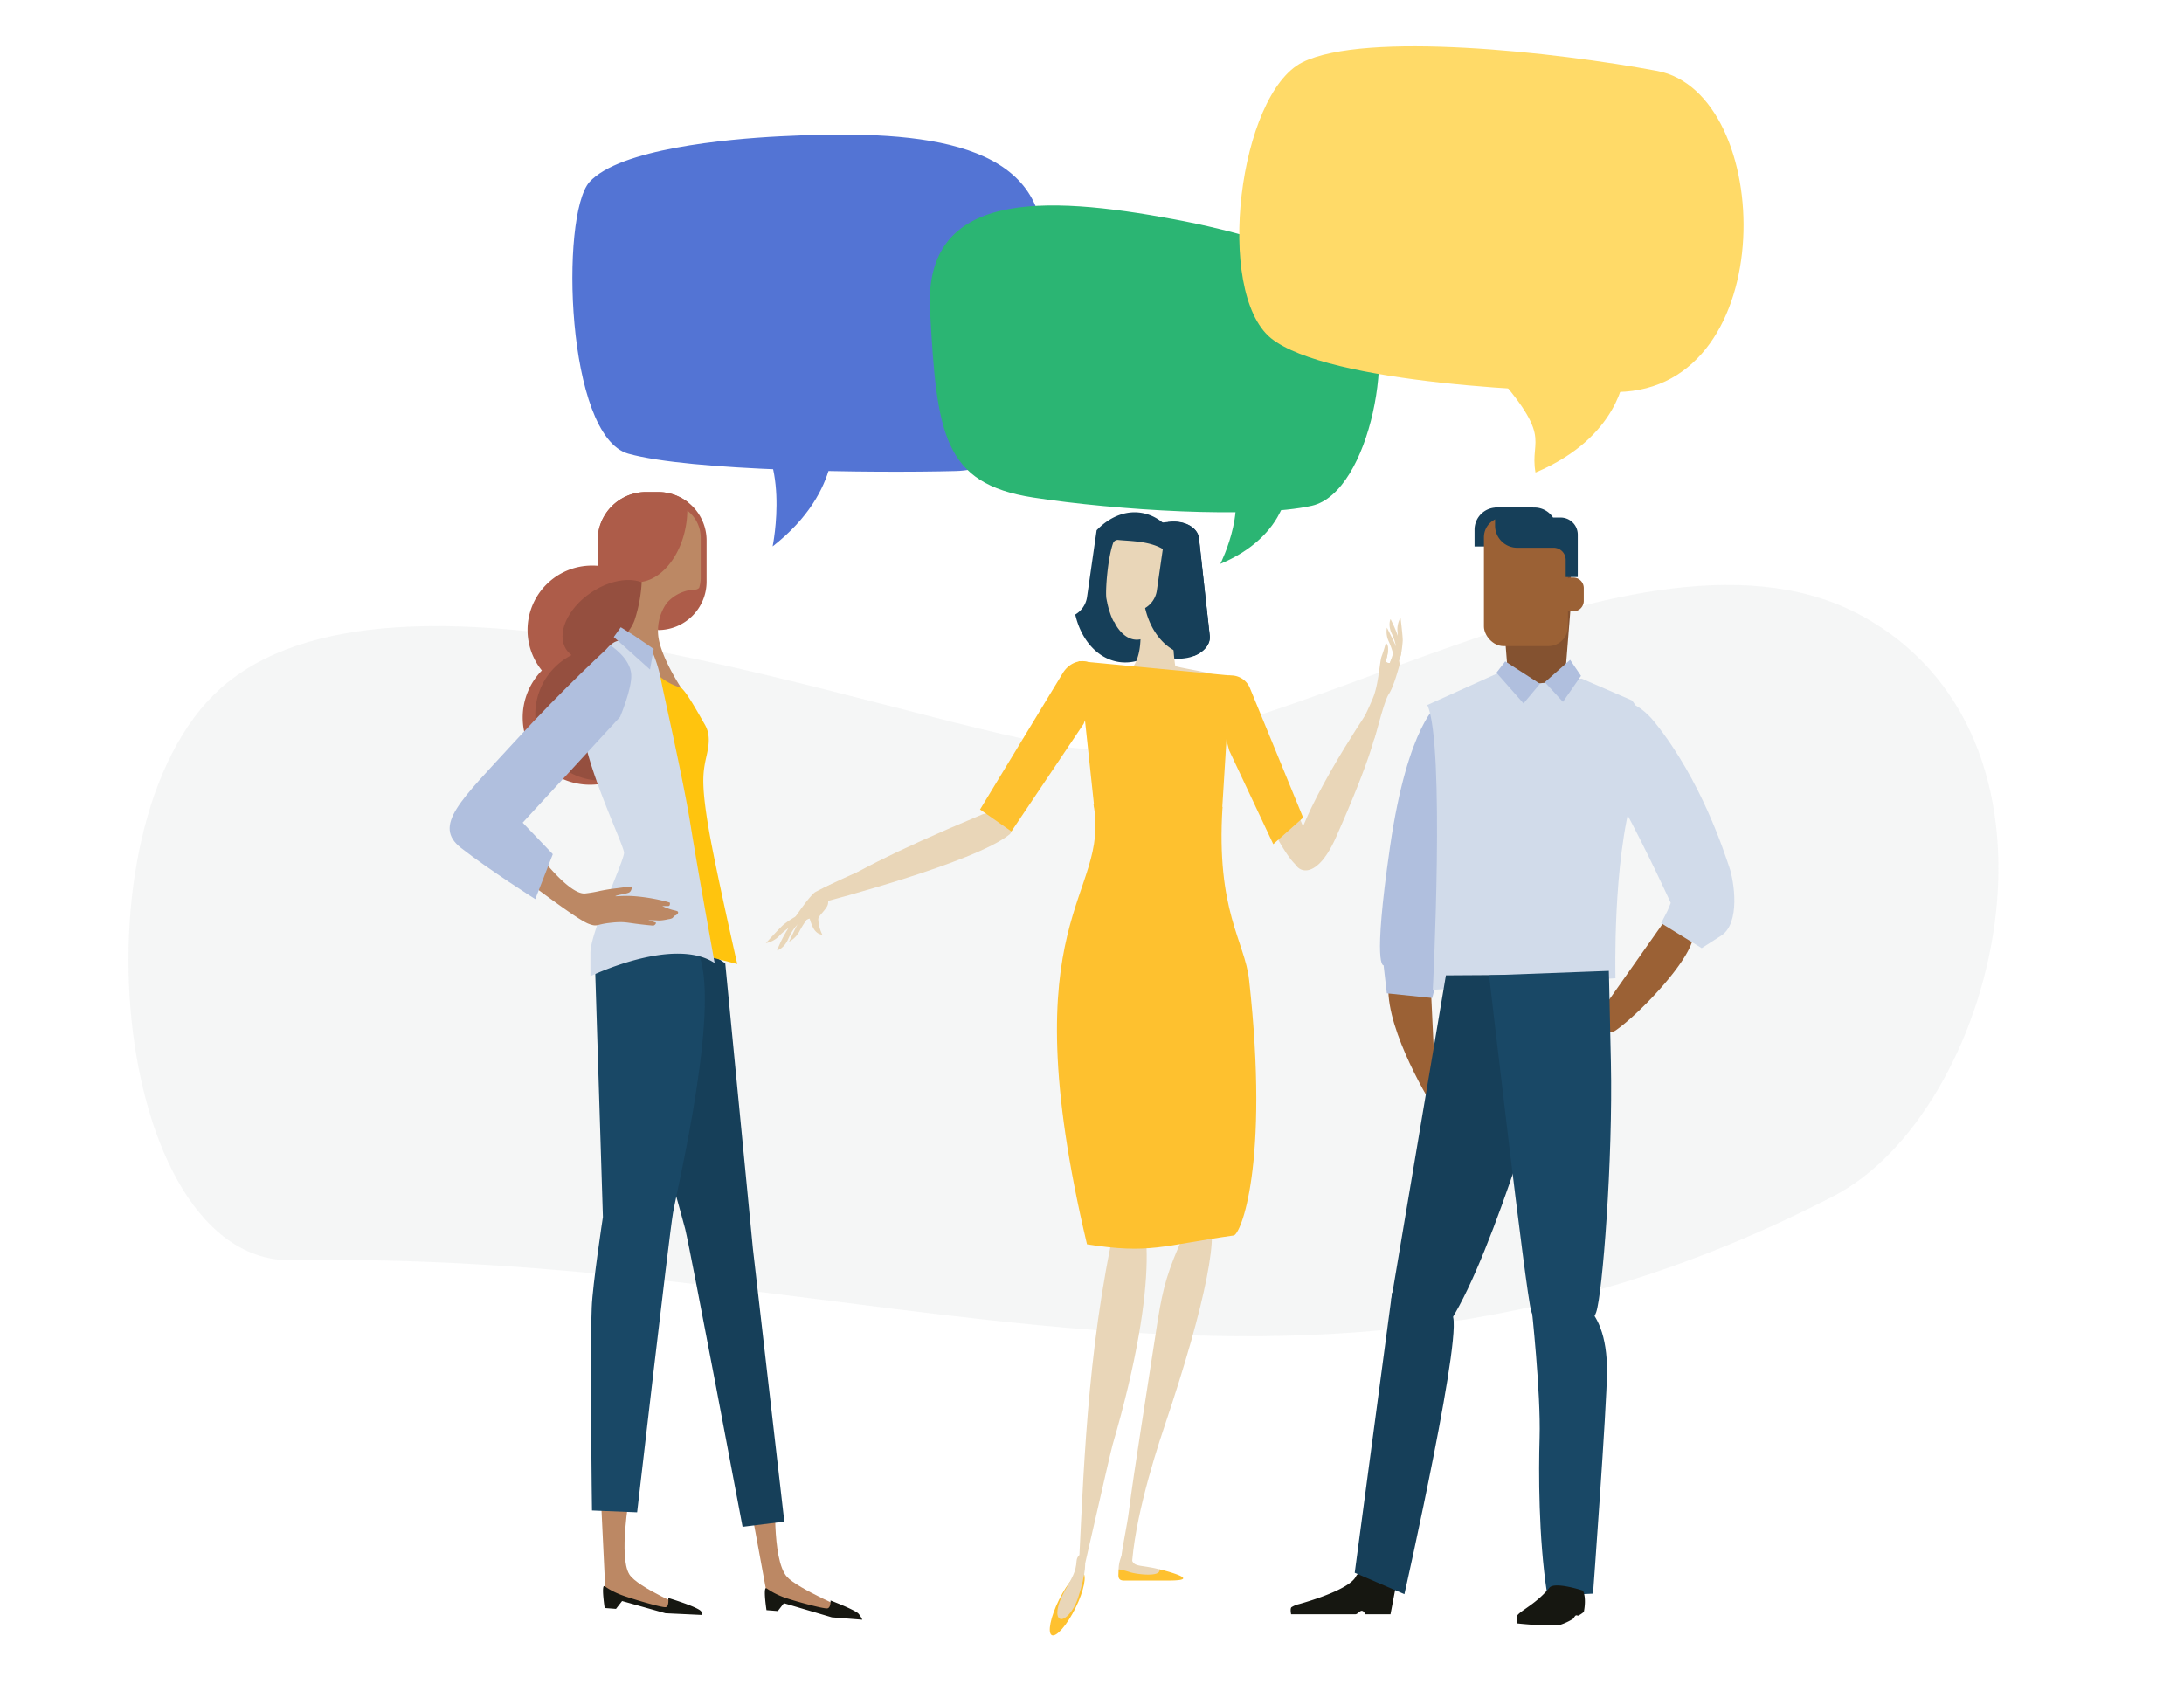 <?xml version="1.0" encoding="UTF-8"?>
<svg xmlns="http://www.w3.org/2000/svg" viewBox="0 0 680 524.4">
  <defs>
    <style>.cls-1{fill:none;}.cls-2{fill:#323e48;opacity:0.05;}.cls-3{fill:#bc8864;}.cls-4{fill:#161711;}.cls-5{fill:#163f59;}.cls-6{fill:#194866;}.cls-7{fill:#ad5c49;}.cls-8{fill:#954f3f;}.cls-9{fill:#ffc40e;}.cls-10{fill:#d1dbea;}.cls-11{fill:#b0bfde;}.cls-12{fill:#5374d4;}.cls-13{fill:#e9d6b8;}.cls-14{fill:#fec12f;}.cls-15{fill:#2bb573;}.cls-16{fill:#ffda68;}.cls-17{fill:#9b6135;}.cls-18{fill:#845230;}</style>
  </defs>
  <title>illustration-conversation</title>
  <g id="Layer_2" data-name="Layer 2">
    <g id="Layer_1-2" data-name="Layer 1">
      <g id="Layer_2-2" data-name="Layer 2">
        <rect class="cls-1" width="680" height="524.4"></rect>
        <path class="cls-2" d="M570.93,372.46c50.26-26,80-140,10-180s-190,50-250,40-203.69-65.05-260-20c-50,40-36.56,181,20,180C273,389.28,403,459.28,570.93,372.46Z"></path>
        <path class="cls-3" d="M234,470.56l4.88,26.52,16.82,4.33,8.95.28s-16.39-7-19.63-10.66c-4.89-5.49-3.53-27.24-3.53-27.24Z"></path>
        <path class="cls-4" d="M238.65,501.41l3.52.28,1.9-2.45L259,503.65l9.49.75a7.92,7.92,0,0,0-1.28-2c-1.74-1.41-8.62-4-8.62-4s.14,2.18-.94,2.45-11.4-2.58-13.84-3.53c-4.2-1.64-5.17-3-5.42-2.71C237.7,495.25,238.65,501.41,238.65,501.41Z"></path>
        <path class="cls-5" d="M225.81,300l8.61,88.85,9.78,85-13,1.61s-16.07-85.36-17.86-92.73S193.47,316.49,200,301,225.81,300,225.81,300Z"></path>
        <path class="cls-3" d="M187.18,468.19l1.35,28.21,16.82,4.34,9,.27s-15.92-6.62-18.42-10.77c-3.33-5.51,0-24.1,0-24.1Z"></path>
        <path class="cls-4" d="M188.27,500.74l3.52.27,1.9-2.44,13.5,3.8,11.46.54a2,2,0,0,0-.48-1.29c-1.7-1.49-10.11-4-10.11-4s.34,2.57-.74,2.85-11.46-2.85-13.9-3.8c-4.2-1.64-5.17-2.95-5.42-2.72C187.32,494.56,188.27,500.74,188.27,500.74Z"></path>
        <path class="cls-6" d="M185.28,301.24,187.72,379s-3.22,21.08-3.48,28.1c-.59,15.82.08,63.28.08,63.28l14.05.57s9.9-85.79,11.17-93.22,15.65-67.2,7.35-82.07S185.28,301.24,185.28,301.24Z"></path>
        <path class="cls-7" d="M204.62,223a20.94,20.94,0,1,1-20.94-20.51A20.72,20.72,0,0,1,204.62,223Z"></path>
        <path class="cls-7" d="M220,181.12a15.08,15.08,0,0,1-15.08,15.08L201.16,189A15.08,15.08,0,0,1,186.08,174V168.3a15.08,15.08,0,0,1,15.08-15.08h3.77A15.08,15.08,0,0,1,220,168.3Z"></path>
        <path class="cls-7" d="M186.08,174V168.3a15.08,15.08,0,0,1,15.08-15.08h3.77a15,15,0,0,1,9.15,3.12,34,34,0,0,1-.78,10.29c-2.53,11-9.89,19.16-18.08,21.19A15.08,15.08,0,0,1,186.08,174Z"></path>
        <path class="cls-7" d="M204.37,195.76a20.06,20.06,0,1,1-20.05-19.63A19.85,19.85,0,0,1,204.37,195.76Z"></path>
        <path class="cls-8" d="M208,222a20.67,20.67,0,1,1-20.66-20.24A20.45,20.45,0,0,1,208,222Z"></path>
        <path class="cls-8" d="M184,184.55c7.45-5.05,16.12-5.27,19.36-.5s-.18,12.75-7.64,17.8-16.12,5.27-19.36.49S176.53,189.6,184,184.55Z"></path>
        <path class="cls-3" d="M214,159a29.61,29.61,0,0,1-.36,4.25c-1.52,9.68-7.41,17-13.84,17.94a45.54,45.54,0,0,1-2.14,11.68c-1.2,3.82-5.67,7.86-5.67,7.86-1.09,6.76,21.92,16.68,21.38,15.59s-6.22-9.05-8.07-16.36a14.88,14.88,0,0,1,2.31-12.19,12.34,12.34,0,0,1,8.81-4.17,1.71,1.71,0,0,0,1.27-.56,10.58,10.58,0,0,0,.48-3.15V167.41A10.66,10.66,0,0,0,214,159Z"></path>
        <path class="cls-9" d="M218.75,297.44l10.8,2.77s-7-30.71-9-42.71-1.75-15.92-1.09-19.63,2.39-8.07,0-12.22-6.15-11-7.64-11.56a18.43,18.43,0,0,1-7-3.93C203.76,209.08,218.75,297.44,218.75,297.44Z"></path>
        <path class="cls-10" d="M222.51,299.9s-5.23-28.8-7.56-43.34-8.73-42.18-9.31-45.67a43,43,0,0,0-2.62-8.15s-5.52-4.07-10.47-3.19-9,11.92-11.05,22.68,12.8,40.73,12.8,43.34-10.47,24.73-10.47,31.13V304S209.71,291.46,222.51,299.9Z"></path>
        <polygon class="cls-11" points="193.28 195.33 197.5 197.96 203.53 202.09 202.38 208.5 191.1 198.38 193.28 195.33"></polygon>
        <path class="cls-3" d="M167.77,266.12s9.46,12.6,14.42,12.11a40.7,40.7,0,0,0,4.83-.84c3.39-.65,4-.62,6.73-1a26.43,26.43,0,0,1,3-.33s0,1.53-1,1.93-3.2.65-4,1,1.92-.22,6,.11a56.91,56.91,0,0,1,9.64,1.64c1.06.29,1.2.36,1.2.41,0,.49,0,1-.53,1s-2,0-1.87,0a19.72,19.72,0,0,0,3.16,1.19c.44.11,1,.23,1.4.36.74.26.4,1.16-.89,1.53,0,0-.3.63-.69.76-.2.07-.35.13-.55.18s-.5.07-.73.13a15.54,15.54,0,0,1-2.58.36c-.34,0-3.36-.21-3.36,0a11.38,11.38,0,0,1,2.33.71c-.09.41-.55.91-1,.87-.77-.07-1.93-.15-5.1-.55-3.48-.44-4.21-.8-8.69-.25-3.89.47-3.52,1.28-6.29.22-3.7-1.43-17.2-11.89-19.7-13.53S167.77,266.12,167.77,266.12Z"></path>
        <path class="cls-11" d="M162.74,256.19l30.32-32.94s3.68-8.67,3.49-13.09c-.22-5.23-6.47-9.16-6.47-9.16s-13.82,12.44-30.18,30.32-25.31,25.75-16.36,32.73S166.66,280,166.66,280l5.46-14Z"></path>
        <path class="cls-12" d="M297.61,146.68c-26.4.68-82.76,0-102-5.4-19.4-5.5-21.24-74.15-12.09-84.59,9.35-10.31,42.53-13.38,59.21-14.24,41.57-2.14,80.13.66,82,32.1C326.72,107.18,326.17,145.94,297.61,146.68Z"></path>
        <path class="cls-12" d="M259.31,133.58s3.72,19-18.75,36.58c0,0,6.12-29.52-9.13-39.07C222.27,125.36,259.31,133.58,259.31,133.58Z"></path>
        <path class="cls-13" d="M375.62,378.67c-1.48-.92-6.55,4.73-8.71,9.72-4.22,9.8-5.3,15.21-6.94,26-2.6,17.13-7,44.33-8.44,55.91-1.31,10.44-5.51,22.78.77,21-.1-14.33,6.49-35.93,10.31-47.27C375.65,405.34,380.19,381.46,375.62,378.67Z"></path>
        <path class="cls-13" d="M345.81,387.86q.82-4.12,1.7-8.11c1.94-3.88,3.64-5.92,4.93-5.62,4.9,1.15,9.33,23.29-6.05,75.87-.77,2.65-11.09,48.48-11,47.35C337.15,467.92,337.57,428.61,345.81,387.86Z"></path>
        <path class="cls-14" d="M334.86,500.74c-2.66,5.37-6,9.16-7.38,8.45s-.42-5.62,2.24-11,6-9.16,7.38-8.46S337.51,495.37,334.86,500.74Z"></path>
        <path class="cls-13" d="M335.67,497.55c-1.36,4.21-4.25,7.25-5.67,6.55s-.9-4.31,1.24-8.18c2.69-4.89,3.72-6.3,3.95-9.81C335.41,482.82,340.79,481.75,335.67,497.55Z"></path>
        <path class="cls-13" d="M363.18,489.39a29.43,29.43,0,0,0-5.35-1.35c-2.29-.43-4-.42-4.86-1.28-1.36-1.42-.61-4.87-1.27-4.71-3.25.74-4.38,8.34-2.48,9.28s12.61-.31,13.49-.38S363.45,489.19,363.18,489.39Z"></path>
        <path class="cls-14" d="M361,488.7c.6,2.56-7.25,1.53-9.28.86a23.63,23.63,0,0,0-3.18-.83l-.24,0a1.25,1.25,0,0,0,0,.19c0,1.4-.62,3.27,1.63,3.27h14.07C375.43,492.17,360.93,488.65,361,488.7Z"></path>
        <path class="cls-15" d="M321.66,154.93c25.81,4,68.76,6.64,86.82,2.56,18.25-4.21,26.79-51.42,16.59-65C414.7,79.06,382,71.36,365.62,68.3c-40.79-7.6-78.05-8.95-76.05,28.35C291.65,135.36,293.72,150.57,321.66,154.93Z"></path>
        <path class="cls-15" d="M400.7,152.77s-1,14.52-20.74,22.82c0,0,10.21-20.18,1-30.08C375.49,139.57,400.7,152.77,400.7,152.77Z"></path>
        <path class="cls-16" d="M515.92,22.07c-31.56-5.89-90.81-12.42-110.41-2.68-19.78,9.94-27.4,71.46-9.8,85.92,17.75,14.26,87.38,17.09,107.92,16.76C554.82,121.23,552.67,28.92,515.92,22.07Z"></path>
        <path class="cls-16" d="M505.75,116.73s-1.38,19.36-27.66,30.42c-2-11.13,6.5-10.4-16-34.73C454.7,104.5,505.75,116.73,505.75,116.73Z"></path>
        <path class="cls-5" d="M338.44,186l3-20.87c3.83-4,8.73-6.18,13.72-5.46,9.63,1.4,15.92,12.93,14.06,25.77s-11.17,22.11-20.79,20.72c-6.73-1-11.83-6.92-13.65-14.79A7.57,7.57,0,0,0,338.44,186Z"></path>
        <path class="cls-5" d="M376.66,198c.36,3.34-3.15,6.45-7.85,7l-10.72,1.19c-4.7.51-8.81-1.77-9.18-5.11l-3.34-30.41c-.37-3.33,3.14-6.45,7.84-7l10.72-1.18c4.7-.52,8.81,1.77,9.18,5.1Z"></path>
        <path class="cls-13" d="M348.7,211.09c-6.36,2.74-9.54,1.89-4.68,3.94,2.33,2.86,32.18-1.13,33.81-4.83.26-.62-11.85-2.4-11.92-2.86-.74-5.37-1-9.92.47-15.92a.89.89,0,0,0-.8-.83c-2.26.06-4.54.08-6.81.14-.38,0-4.82,1-3.84,3.14C355.42,199.72,355.43,208.17,348.7,211.09Z"></path>
        <path class="cls-13" d="M346.68,193.47l-.3-.64-.09-.2c-.12-.27-.23-.54-.35-.83l-.08-.23c-.08-.21-.16-.43-.23-.65s-.08-.24-.12-.36l-.18-.56-.12-.39c-.07-.25-.13-.5-.2-.76s-.09-.37-.14-.57l-.12-.52c0-.18-.07-.36-.11-.54l-.09-.47c0-.13-.05-.25-.07-.37h0c-.37-2.16.36-12.36,2.08-17.22a1.56,1.56,0,0,1,1.71-1c5.25.59,21.23-.15,17.1,14.41v0s-.24,1.29-.36,1.86c0,.05,0,.1,0,.15-.13.57-.27,1.15-.42,1.7l0,.11c-.16.56-.32,1.11-.5,1.65l0,.06c-2.29,6.86-6.29,11.39-10.54,11.1-2.47-.17-4.64-2-6.28-4.83h0l0-.07-.36-.67A2,2,0,0,1,346.68,193.47Z"></path>
        <path class="cls-13" d="M434.07,205.67s1.11.53,1.58-.31c.76-1.4,1-4.58,1.09-5.72s-.68-7.28-.68-7.28a7.08,7.08,0,0,0-.94,4.31C435.54,200.2,434.07,205.67,434.07,205.67Z"></path>
        <path class="cls-13" d="M434.18,204.84c1-2.05.49-4.64-.86-7.55-1.29-2.75-.36-4.48-.36-4.48a36.69,36.69,0,0,1,2.57,6.18,11.16,11.16,0,0,1,.77,4C436.15,206.94,431.58,210.11,434.18,204.84Z"></path>
        <path class="cls-13" d="M314.3,259.86c-10.79,8.8-57.39,20.93-57.39,20.93s-10.05-2.53,49-27.2C308.85,252.36,317,257.68,314.3,259.86Z"></path>
        <path class="cls-13" d="M254.1,283.11s-3.73,1.39-4.85,3c-.78,1.15-3.57,7.15-3.57,7.15a7.79,7.79,0,0,0,3.35-3.46A26.23,26.23,0,0,1,254.1,283.11Z"></path>
        <path class="cls-13" d="M251,286.36c-2.42.63-4.18,2.92-5.61,6.12-1.35,3-3.45,3.5-3.45,3.5a40.15,40.15,0,0,1,3.27-6.53c.73-1.26,1.52-2.51,2.34-3.7C250.18,281.83,257.17,284.74,251,286.36Z"></path>
        <path class="cls-13" d="M257.78,281.56c-.4,1.7-3.09,3.64-3,4.73a12,12,0,0,0,1.26,4.8c-3.65-.44-3.58-5.66-5-7.44S258.83,277.15,257.78,281.56Z"></path>
        <path class="cls-13" d="M276.46,272.89c-6.35,1.63-13.67,3.36-16.72,5.66-4.34,3.27-5.14,6.86-8.78,7.81a11.42,11.42,0,0,0-1.15.45c-1,.41-2.25.69-2.65.92s-1.66,1.12-1.32.58c3-4.8,6.84-9.86,8-10.51,2.46-1.34,16.46-8.15,22.18-9.61C282.52,266.55,285,270.69,276.46,272.89Z"></path>
        <path class="cls-13" d="M250.86,285.82s-.36-1.31-1.39-1.08c-1.69.36-4.52,2.41-5.49,3.19s-5.52,5.77-5.52,5.77a7.78,7.78,0,0,0,4.23-2.31C245.3,288.52,250.86,285.82,250.86,285.82Z"></path>
        <path class="cls-13" d="M284.91,263.66c4.18,1.69,16.35-1.59,16.38.78-11.17,6.68-45.08,12.19-45.08,12.19Z"></path>
        <path class="cls-13" d="M391.42,230c5.81,4.29,10.95,19.37,14.93,28.92a17.55,17.55,0,0,1,1.42,9.45s-2,12.62-17-21.78C387,238,389.24,228.41,391.42,230Z"></path>
        <path class="cls-13" d="M403,267.83c.08-12.71,22.83-46.2,22.83-46.2s11.95-10.09-9.86,39.11C409.42,275.51,403,271,403,267.83Z"></path>
        <path class="cls-13" d="M434.14,202.34l1,.62.66,3.89s-1.76,6.88-3.36,9.25-4,13-4.65,14.18-6.93,1.12-6.93,1.12,5.05-10.1,6.71-14.27,2-10.94,2.56-12.6a42.31,42.31,0,0,0,1.36-4.33s1.44.75.12,5.29c-.34,1.19,1.18.94,1.18.94Z"></path>
        <polygon class="cls-14" points="380.54 251.77 340.71 251.44 335.84 205.88 383.11 210.37 380.54 251.77"></polygon>
        <path class="cls-14" d="M338.44,387.49c19.58,3.07,23.12.46,45.63-2.75,2.13,0,11.25-21.88,4.83-79.66-1.32-11.91-10.32-21.48-8.26-53.8l-40.17-.78C345.8,279.89,314,284.45,338.44,387.49Z"></path>
        <path class="cls-14" d="M314.91,258.91l22.48-33.49,5.77-15.1a5.92,5.92,0,0,0-2.35-3.06l-.76-.49c-3-1.9-7.06-.62-9.16,2.86l-25.75,42.45Z"></path>
        <path class="cls-14" d="M396.44,262.89l-13.71-29.16-5.51-20.37a6.29,6.29,0,0,1,3-2.3l.85-.32a6.34,6.34,0,0,1,8.17,3.71l16.5,40.17Z"></path>
        <path class="cls-13" d="M434.43,207.27s1.1-3.46.55-5.21c-.39-1.21-3.16-6.6-3.16-6.6a7.16,7.16,0,0,0,.61,4.37A24.1,24.1,0,0,1,434.43,207.27Z"></path>
        <path class="cls-13" d="M432.76,206.43s-1,.24-1.35-.08a6.3,6.3,0,0,0,.1,1c.07.6-.26,4.68-.26,4.68a32.45,32.45,0,0,1,1.22-3.69,17.2,17.2,0,0,0,.79-2.73c0-.13,0-.35,0-.59Z"></path>
        <path class="cls-13" d="M431.58,205.49c.89-3.05.53-4.39.2-4.94-.2.72-.56,1.87-1.13,3.47a23.38,23.38,0,0,0-.58,3.27c0,.28,1,.55,1.45,3,.08.45.89-2.22,1-3.84C432.15,206.47,431.31,206.4,431.58,205.49Z"></path>
        <path class="cls-5" d="M356.54,189.34a7.6,7.6,0,0,0,3.64-5.38l3-20.86c.18-.19.38-.36.56-.54l.37,0c4.7-.52,8.81,1.77,9.18,5.1L376.66,198c.28,2.57-1.76,5-4.86,6.22a12.46,12.46,0,0,1-1.61-.12C363.46,203.15,358.36,197.21,356.54,189.34Z"></path>
        <path class="cls-17" d="M445.45,306.45l1.89,40.13s-13.82-21.5-15-36.57S445.73,305.88,445.45,306.45Z"></path>
        <path class="cls-17" d="M519,285.8l-21.18,30.05a3.71,3.71,0,0,0,5.26,5c7.6-5.26,25-23.47,24.16-30.45-1.34-11.61-6.65-6.46-7.84-5.13A3.51,3.51,0,0,0,519,285.8Z"></path>
        <path class="cls-18" d="M469.31,207.58c.39,4.58,2.85,8.55,5.44,8.73h7.36c2.59-.18,5.05-4.15,5.44-8.73q.9-11.33,1.81-22.65c.4-4.53-1.37-13.62-5.29-16.3a9.77,9.77,0,0,0-11.28,0c-3.92,2.68-5.69,11.77-5.29,16.3Q468.42,196.26,469.31,207.58Z"></path>
        <path class="cls-11" d="M447.94,219.07s-9.6,6.31-15.15,44.64-2,36.88-2,36.88l1,8.74,14.15,1.46,8.09-33Z"></path>
        <path class="cls-10" d="M444.41,219.55l22.28-10.06,11.5,3.44,14.22-1.63,15.67,6.8s7.07,6.79.5,28.63-5.59,57.9-5.59,57.9l-56.88,3.6S450,231.68,444.41,219.55Z"></path>
        <path class="cls-10" d="M498,219.07s8.59-4.86,17.18,5.82c14.64,18.19,21.72,40.76,23.24,45.13s3.53,17.47-2.53,21.36l-6.06,3.88-12.63-7.77,2-3.88,1-2.42s-7.07-15.54-14.65-29.61S498,219.07,498,219.07Z"></path>
        <polygon class="cls-11" points="481 212.44 486.63 218.57 492.25 210.47 488.87 205.48 481 212.44"></polygon>
        <polygon class="cls-11" points="468.66 205.96 479.47 212.93 474.36 219.06 465.93 209.49 468.66 205.96"></polygon>
        <path class="cls-5" d="M477.34,163.29v-5.24H466a6.9,6.9,0,0,0-6.89,6.9v5.23h11.32A6.88,6.88,0,0,0,477.34,163.29Z"></path>
        <rect class="cls-17" x="462.03" y="161.15" width="26.16" height="40.06" rx="6.13"></rect>
        <path class="cls-5" d="M477.78,158.05a6.91,6.91,0,0,1,5.77,3.12h2.36a5.34,5.34,0,0,1,5.34,5.34V179.7h-3.76v-5.36a3.76,3.76,0,0,0-3.76-3.76H472.4a6.89,6.89,0,0,1-6.9-6.89v-5.64Z"></path>
        <path class="cls-17" d="M486.31,183.12a3.26,3.26,0,0,1,3.27-3.26h.27a3.27,3.27,0,0,1,3.27,3.26v4a3.27,3.27,0,0,1-3.27,3.27h-.27a3.28,3.28,0,0,1-3-2"></path>
        <path class="cls-5" d="M482.57,328.79s-17.13,60.69-30.86,82.41-18.52-6.53-18.52-6.53l17-100.93,39.89-.25S489.1,305.56,482.57,328.79Z"></path>
        <path class="cls-6" d="M463.64,303.73s11.48,99.57,13.12,104.57c5.56,16.92,18.26,6,20.22.35s5.23-47.38,4.58-77.84-.65-28.47-.65-28.47Z"></path>
        <path class="cls-4" d="M434.41,495l-1.47,7.69h-7.85s-.43-1.08-1.1-1.08-1.28,1.08-2,1.08H402s-.36-1.62.07-2.17a7.65,7.65,0,0,1,2.41-1c4-1.13,15.66-4.69,17.67-8.56C424.6,486.17,434.41,495,434.41,495Z"></path>
        <path class="cls-6" d="M476.85,407.07s2.93,26.6,2.51,40.67c-.31,10.61-.35,30.94,2.29,48.27.17,1.06,14.35.26,14.35.26s4.29-58.21,4.35-69.18C500.47,405.09,488.17,399.3,476.85,407.07Z"></path>
        <path class="cls-5" d="M437.43,407.62s3.47.76,14.39,1.7c5,.43-14.55,87.12-14.55,87.12l-15.47-6.67,11.65-87.33Z"></path>
        <path class="cls-4" d="M472.51,502.93c-.59.72-.16,2.61-.16,2.61s10.32,1.14,13.65.37a17.82,17.82,0,0,0,3.69-1.74c.23-.13.64-.92.87-1.06.41-.25.63.17,1-.06a9.8,9.8,0,0,0,1.58-1.09c.91-4.73-.3-6.64-.3-6.64s-8.79-2.92-10.44-.88C478.51,499.23,473.8,501.37,472.51,502.93Z"></path>
      </g>
    </g>
  </g>
</svg>
